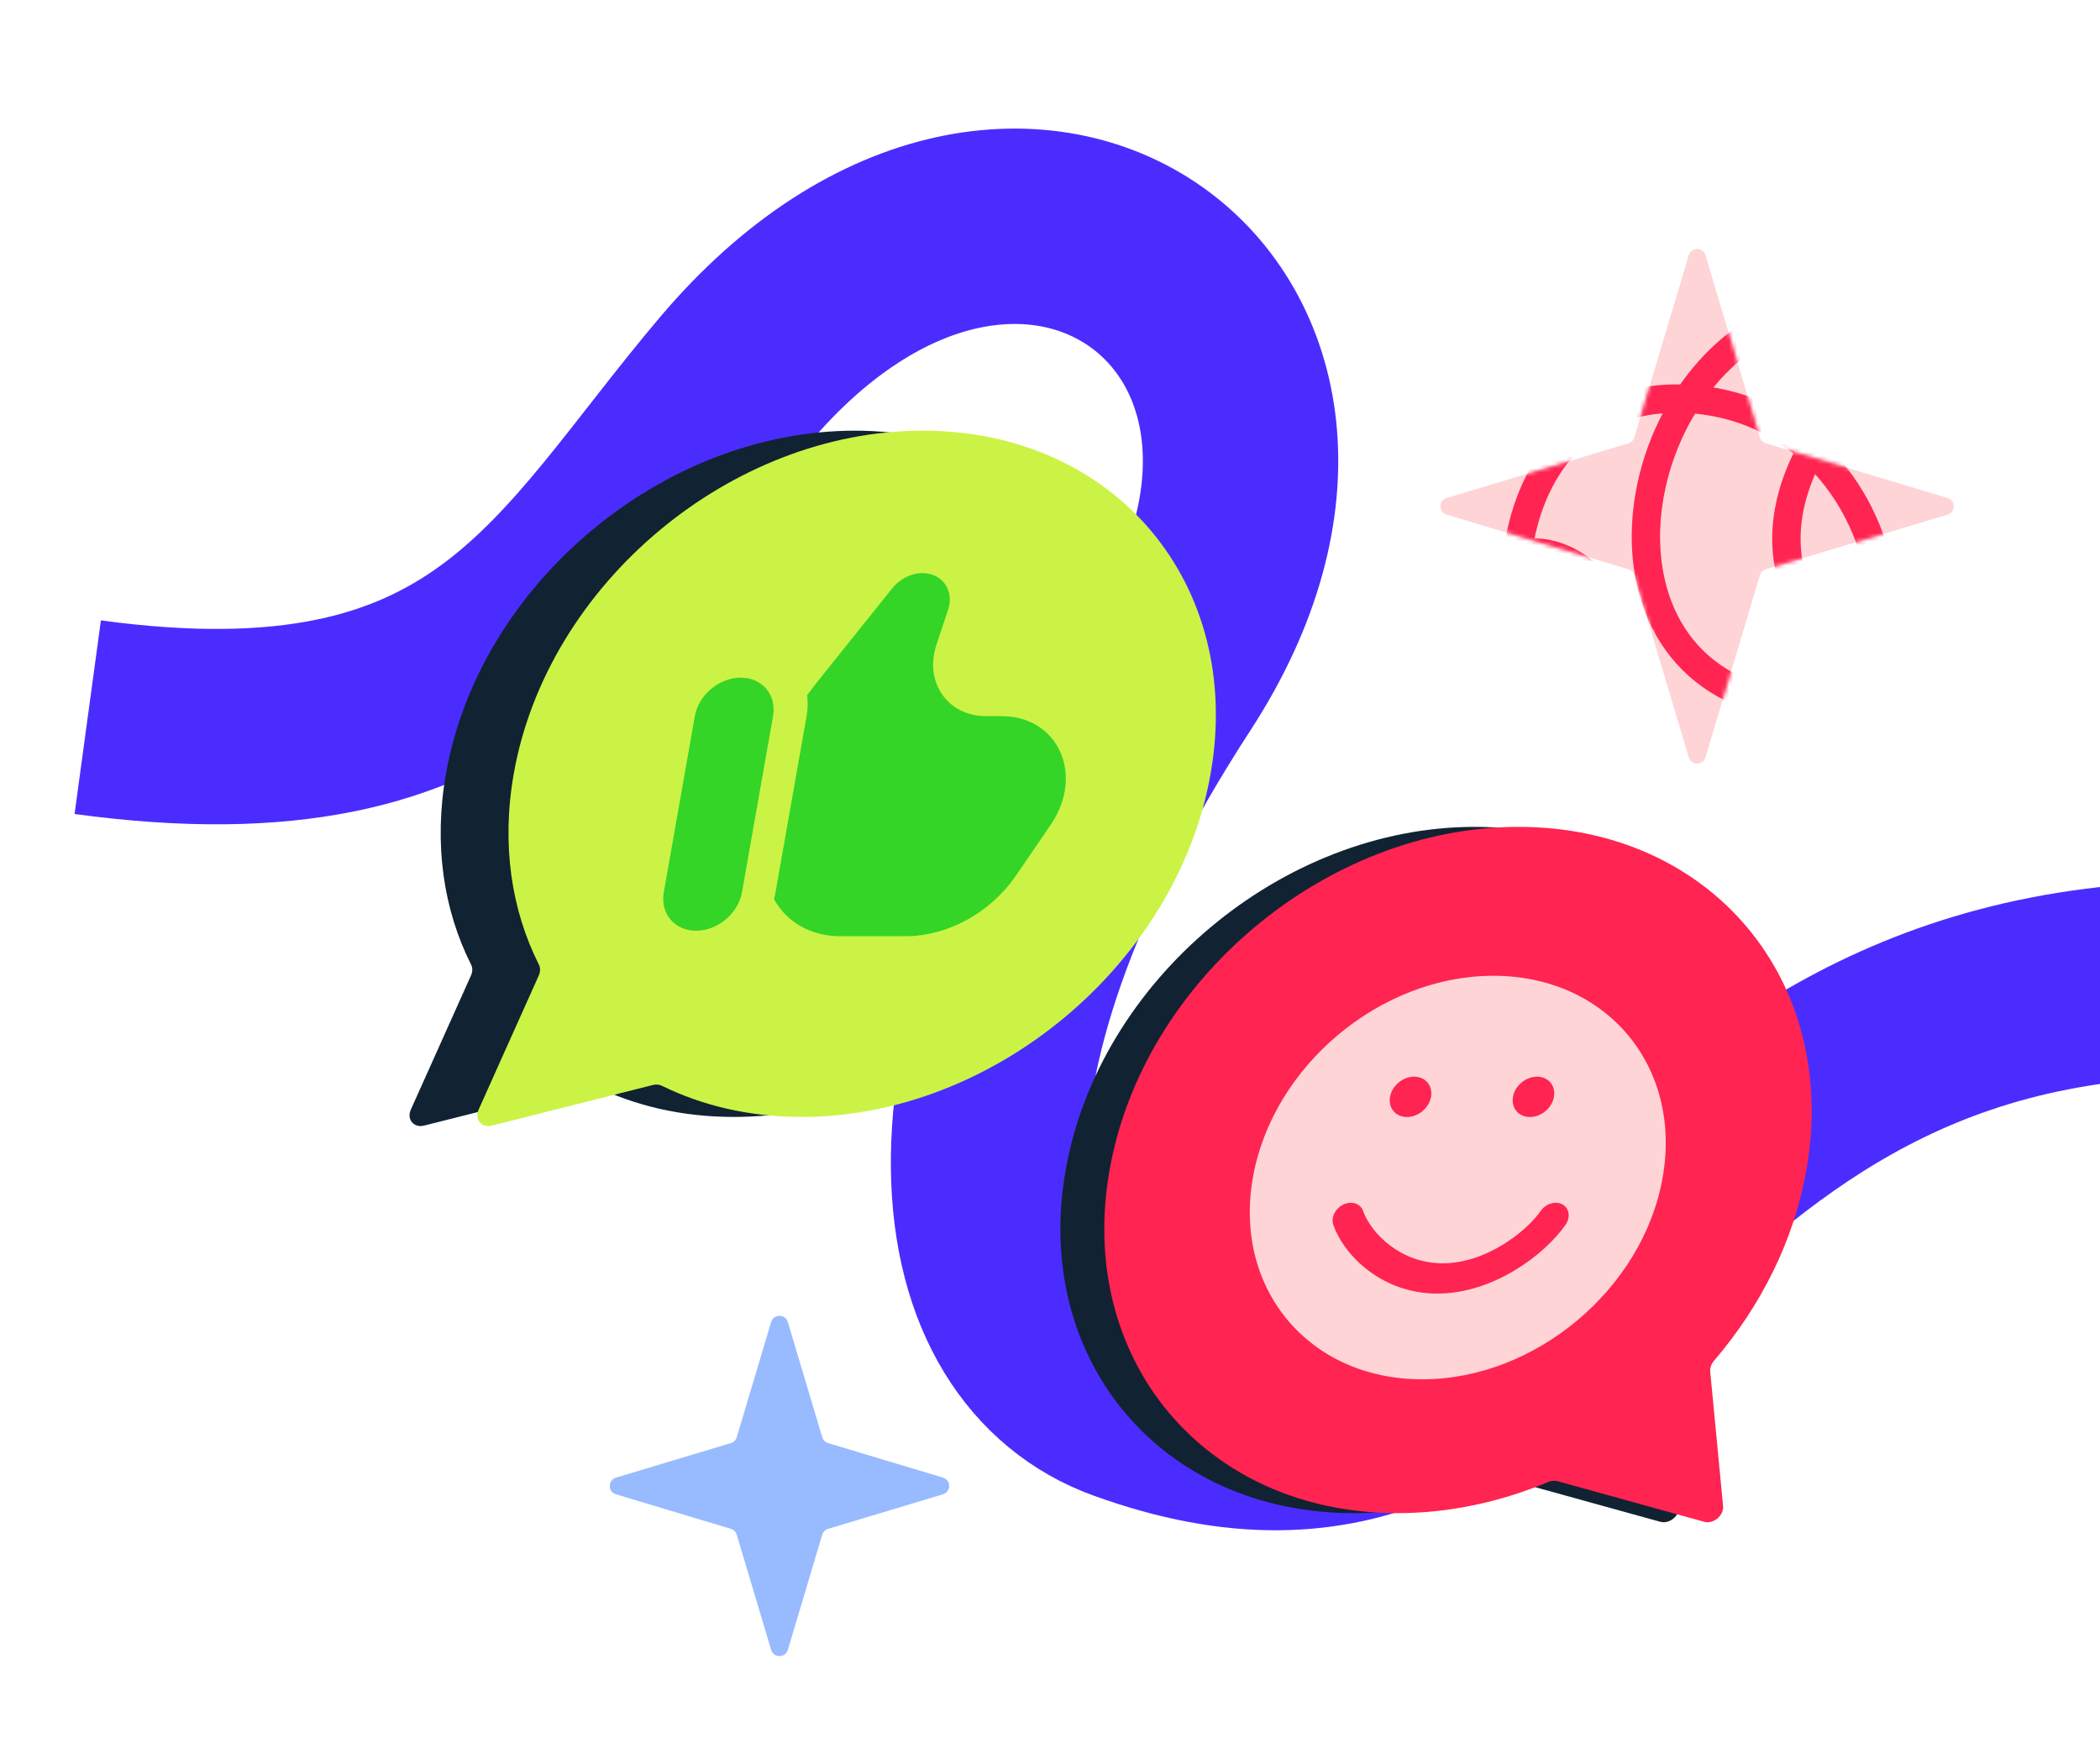 <?xml version="1.0" encoding="UTF-8"?> <svg xmlns="http://www.w3.org/2000/svg" width="518" height="430" viewBox="0 0 518 430" fill="none"><path d="M21.641 176.907C121.07 190.435 139.809 142.672 181.269 93.71C252.291 9.837 345.413 79.05 288.271 166.972C223.937 265.96 237.621 331.646 277.872 346.229C389.763 386.77 394.628 241.514 543.816 241.514" stroke="#4B2CFF" stroke-width="48.196"></path><path fill-rule="evenodd" clip-rule="evenodd" d="M411.023 338.327C410.936 337.418 411.282 336.45 411.952 335.669C423.485 322.21 431.684 306.02 434.755 288.6C442.998 241.855 411.201 203.961 363.734 203.961C316.268 203.961 271.107 241.855 262.865 288.6C254.622 335.346 286.42 373.24 333.886 373.24C346.677 373.24 359.3 370.488 371.079 365.553C371.836 365.236 372.64 365.162 373.351 365.359L409.534 375.373C411.833 376.009 414.423 373.836 414.196 371.461L411.023 338.327Z" fill="#112232"></path><path fill-rule="evenodd" clip-rule="evenodd" d="M399.292 290.464C394.445 317.952 367.889 340.236 339.976 340.236C312.063 340.236 293.365 317.952 298.212 290.464C303.059 262.975 329.616 240.691 357.528 240.691C385.441 240.691 404.139 262.975 399.292 290.464ZM320.566 297.104C322.592 296.155 324.754 296.87 325.395 298.7C326.3 301.283 328.55 304.567 332.013 307.197C335.446 309.803 339.872 311.617 345.022 311.617C350.173 311.617 355.239 309.803 359.591 307.197C363.981 304.567 367.389 301.283 369.205 298.7C370.491 296.87 372.905 296.155 374.596 297.104C376.287 298.053 376.615 300.306 375.329 302.136C372.647 305.953 368.169 310.134 362.765 313.371C357.322 316.63 350.685 319.083 343.706 319.083C336.727 319.083 330.955 316.63 326.662 313.371C322.399 310.134 319.395 305.953 318.059 302.136C317.418 300.306 318.541 298.053 320.566 297.104ZM336.223 275.532C339.014 275.532 341.67 273.304 342.155 270.555C342.639 267.806 340.77 265.578 337.978 265.578C335.187 265.578 332.531 267.806 332.047 270.555C331.562 273.304 333.432 275.532 336.223 275.532ZM366.547 275.532C369.338 275.532 371.994 273.304 372.479 270.555C372.963 267.806 371.094 265.578 368.302 265.578C365.511 265.578 362.855 267.806 362.371 270.555C361.886 273.304 363.756 275.532 366.547 275.532Z" fill="#FF2451"></path><path fill-rule="evenodd" clip-rule="evenodd" d="M116.191 240.586C116.599 239.677 116.594 238.709 116.2 237.928C109.417 224.472 106.931 208.286 110.002 190.872C118.244 144.127 163.405 106.232 210.871 106.232C258.337 106.232 290.135 144.127 281.892 190.872C273.65 237.617 228.489 275.511 181.023 275.511C168.231 275.511 156.577 272.759 146.538 267.823C145.892 267.506 145.114 267.432 144.334 267.629L104.61 277.645C102.086 278.282 100.263 276.108 101.327 273.733L116.191 240.586Z" fill="#112232"></path><path d="M187.609 164.788L203.374 145.112C205.239 142.785 208.065 141.367 210.84 141.367C215.738 141.367 218.725 145.666 217.14 150.434L214.288 159.009C211.203 168.286 217.016 176.652 226.547 176.652H230.349C244.334 176.652 250.874 191.145 242.447 203.464L233.918 215.933C227.628 225.129 217.06 230.937 206.621 230.937H190.581C183.151 230.937 177.218 227.318 174.201 221.772C174.353 221.215 174.48 220.651 174.58 220.08L182.238 176.652C182.555 174.855 182.588 173.121 182.369 171.488C183.657 169.721 185.325 167.639 187.609 164.788Z" fill="#FF2451"></path><path d="M166.312 220.08C165.387 225.327 160.318 229.58 154.99 229.58C149.663 229.58 146.094 225.327 147.019 220.08L154.677 176.652C155.602 171.405 160.671 167.152 165.998 167.152C171.326 167.152 174.895 171.405 173.97 176.652L166.312 220.08Z" fill="#FF2451"></path><path fill-rule="evenodd" clip-rule="evenodd" d="M132.914 240.586C133.321 239.677 133.317 238.709 132.923 237.928C126.14 224.472 123.654 208.286 126.724 190.872C134.967 144.127 180.128 106.232 227.594 106.232C275.06 106.232 306.857 144.127 298.615 190.872C290.372 237.617 245.212 275.511 197.745 275.511C184.953 275.511 173.299 272.759 163.26 267.823C162.615 267.506 161.837 267.432 161.057 267.629L121.333 277.645C118.809 278.282 116.985 276.108 118.05 273.733L132.914 240.586Z" fill="#CBF346"></path><path d="M204.324 164.788L220.089 145.112C221.953 142.784 224.78 141.366 227.555 141.366C232.453 141.366 235.44 145.666 233.855 150.433L231.003 159.009C227.918 168.286 233.731 176.652 243.262 176.652H247.064C261.048 176.652 267.588 191.145 259.162 203.463L250.633 215.933C244.343 225.128 233.775 230.937 223.335 230.937H207.296C199.866 230.937 193.932 227.318 190.916 221.772C191.068 221.215 191.195 220.65 191.295 220.08L198.953 176.652C199.27 174.855 199.303 173.121 199.084 171.487C200.372 169.72 202.04 167.639 204.324 164.788Z" fill="#34D527"></path><path d="M183.027 220.08C182.102 225.326 177.033 229.58 171.705 229.58C166.378 229.58 162.809 225.326 163.734 220.08L171.392 176.652C172.317 171.405 177.385 167.152 182.713 167.152C188.041 167.152 191.61 171.405 190.684 176.652L183.027 220.08Z" fill="#34D527"></path><path fill-rule="evenodd" clip-rule="evenodd" d="M421.851 338.327C421.764 337.418 422.11 336.45 422.78 335.669C434.314 322.21 442.512 306.02 445.583 288.6C453.826 241.855 422.029 203.961 374.562 203.961C327.096 203.961 281.935 241.855 273.693 288.6C265.451 335.346 297.248 373.24 344.714 373.24C357.505 373.24 370.128 370.488 381.907 365.553C382.664 365.236 383.468 365.162 384.179 365.359L420.362 375.373C422.661 376.009 425.251 373.836 425.024 371.461L421.851 338.327Z" fill="#FF2451"></path><path fill-rule="evenodd" clip-rule="evenodd" d="M410.124 290.464C405.277 317.952 378.721 340.236 350.808 340.236C322.895 340.236 304.197 317.952 309.044 290.464C313.891 262.975 340.448 240.691 368.36 240.691C396.273 240.691 414.971 262.975 410.124 290.464ZM331.398 297.104C333.424 296.155 335.586 296.87 336.227 298.7C337.132 301.283 339.382 304.567 342.845 307.197C346.278 309.803 350.704 311.617 355.854 311.617C361.005 311.617 366.071 309.803 370.423 307.197C374.813 304.567 378.221 301.283 380.037 298.7C381.323 296.87 383.737 296.155 385.428 297.104C387.119 298.053 387.447 300.306 386.161 302.136C383.479 305.953 379.001 310.134 373.597 313.371C368.154 316.63 361.517 319.083 354.538 319.083C347.559 319.083 341.787 316.63 337.494 313.371C333.231 310.134 330.227 305.953 328.891 302.136C328.25 300.306 329.373 298.053 331.398 297.104ZM347.055 275.532C349.846 275.532 352.502 273.304 352.987 270.555C353.471 267.806 351.602 265.578 348.81 265.578C346.019 265.578 343.363 267.806 342.879 270.555C342.394 273.304 344.264 275.532 347.055 275.532ZM377.379 275.532C380.17 275.532 382.826 273.304 383.311 270.555C383.795 267.806 381.926 265.578 379.134 265.578C376.343 265.578 373.687 267.806 373.203 270.555C372.718 273.304 374.588 275.532 377.379 275.532Z" fill="#FED4D6"></path><path d="M416.562 62.953C417.174 60.906 420.073 60.906 420.685 62.953L434.11 107.91C434.318 108.603 434.859 109.146 435.553 109.354L480.391 122.829C482.434 123.443 482.434 126.335 480.391 126.949L435.553 140.424C434.859 140.632 434.318 141.175 434.11 141.868L420.685 186.825C420.073 188.872 417.174 188.872 416.562 186.825L403.136 141.868C402.929 141.175 402.387 140.632 401.694 140.424L356.856 126.949C354.813 126.335 354.813 123.443 356.856 122.829L401.694 109.354C402.387 109.146 402.929 108.603 403.136 107.91L416.562 62.953Z" fill="#FED4D6"></path><mask id="mask0_287_2083" style="mask-type:alpha" maskUnits="userSpaceOnUse" x="355" y="61" width="127" height="128"><path d="M417.601 63.26C417.906 62.236 419.356 62.236 419.662 63.26L433.088 108.217C433.398 109.257 434.211 110.071 435.251 110.384L480.089 123.858C481.111 124.165 481.111 125.611 480.089 125.918L435.251 139.393C434.211 139.705 433.398 140.519 433.088 141.56L419.662 186.516C419.356 187.54 417.906 187.54 417.601 186.516L404.175 141.56C403.864 140.519 403.051 139.705 402.012 139.393L357.173 125.918C356.152 125.611 356.152 124.165 357.173 123.858L402.012 110.384C403.051 110.071 403.864 109.257 404.175 108.217L417.601 63.26Z" fill="#074C5D" stroke="#68DACB" stroke-width="2.151"></path></mask><g mask="url(#mask0_287_2083)"><path d="M354.148 165.391C366.212 109.764 413.432 147.77 392.407 165.391C368.774 185.197 359.663 96.289 415.5 98.362C471.336 100.435 481.677 186.812 433.767 172.301C385.858 157.789 404.815 78.668 453.414 75.213C488.826 72.695 518.312 145.978 489.259 159.862C459.618 174.028 431.01 149.843 443.763 117.365C454.835 89.166 492.361 69.685 521.658 93.525" stroke="#FF2451" stroke-width="7"></path></g><path d="M190.211 326.113C190.823 324.066 193.722 324.065 194.334 326.113L202.816 354.517C203.023 355.21 203.565 355.753 204.258 355.961L232.595 364.477C234.638 365.091 234.638 367.983 232.595 368.597L204.258 377.113C203.565 377.321 203.023 377.864 202.816 378.557L194.334 406.961C193.722 409.008 190.823 409.008 190.211 406.961L181.729 378.557C181.522 377.864 180.98 377.321 180.286 377.113L151.949 368.597C149.907 367.983 149.907 365.091 151.949 364.477L180.286 355.961C180.98 355.753 181.522 355.21 181.729 354.517L190.211 326.113Z" fill="#98BAFF"></path></svg> 